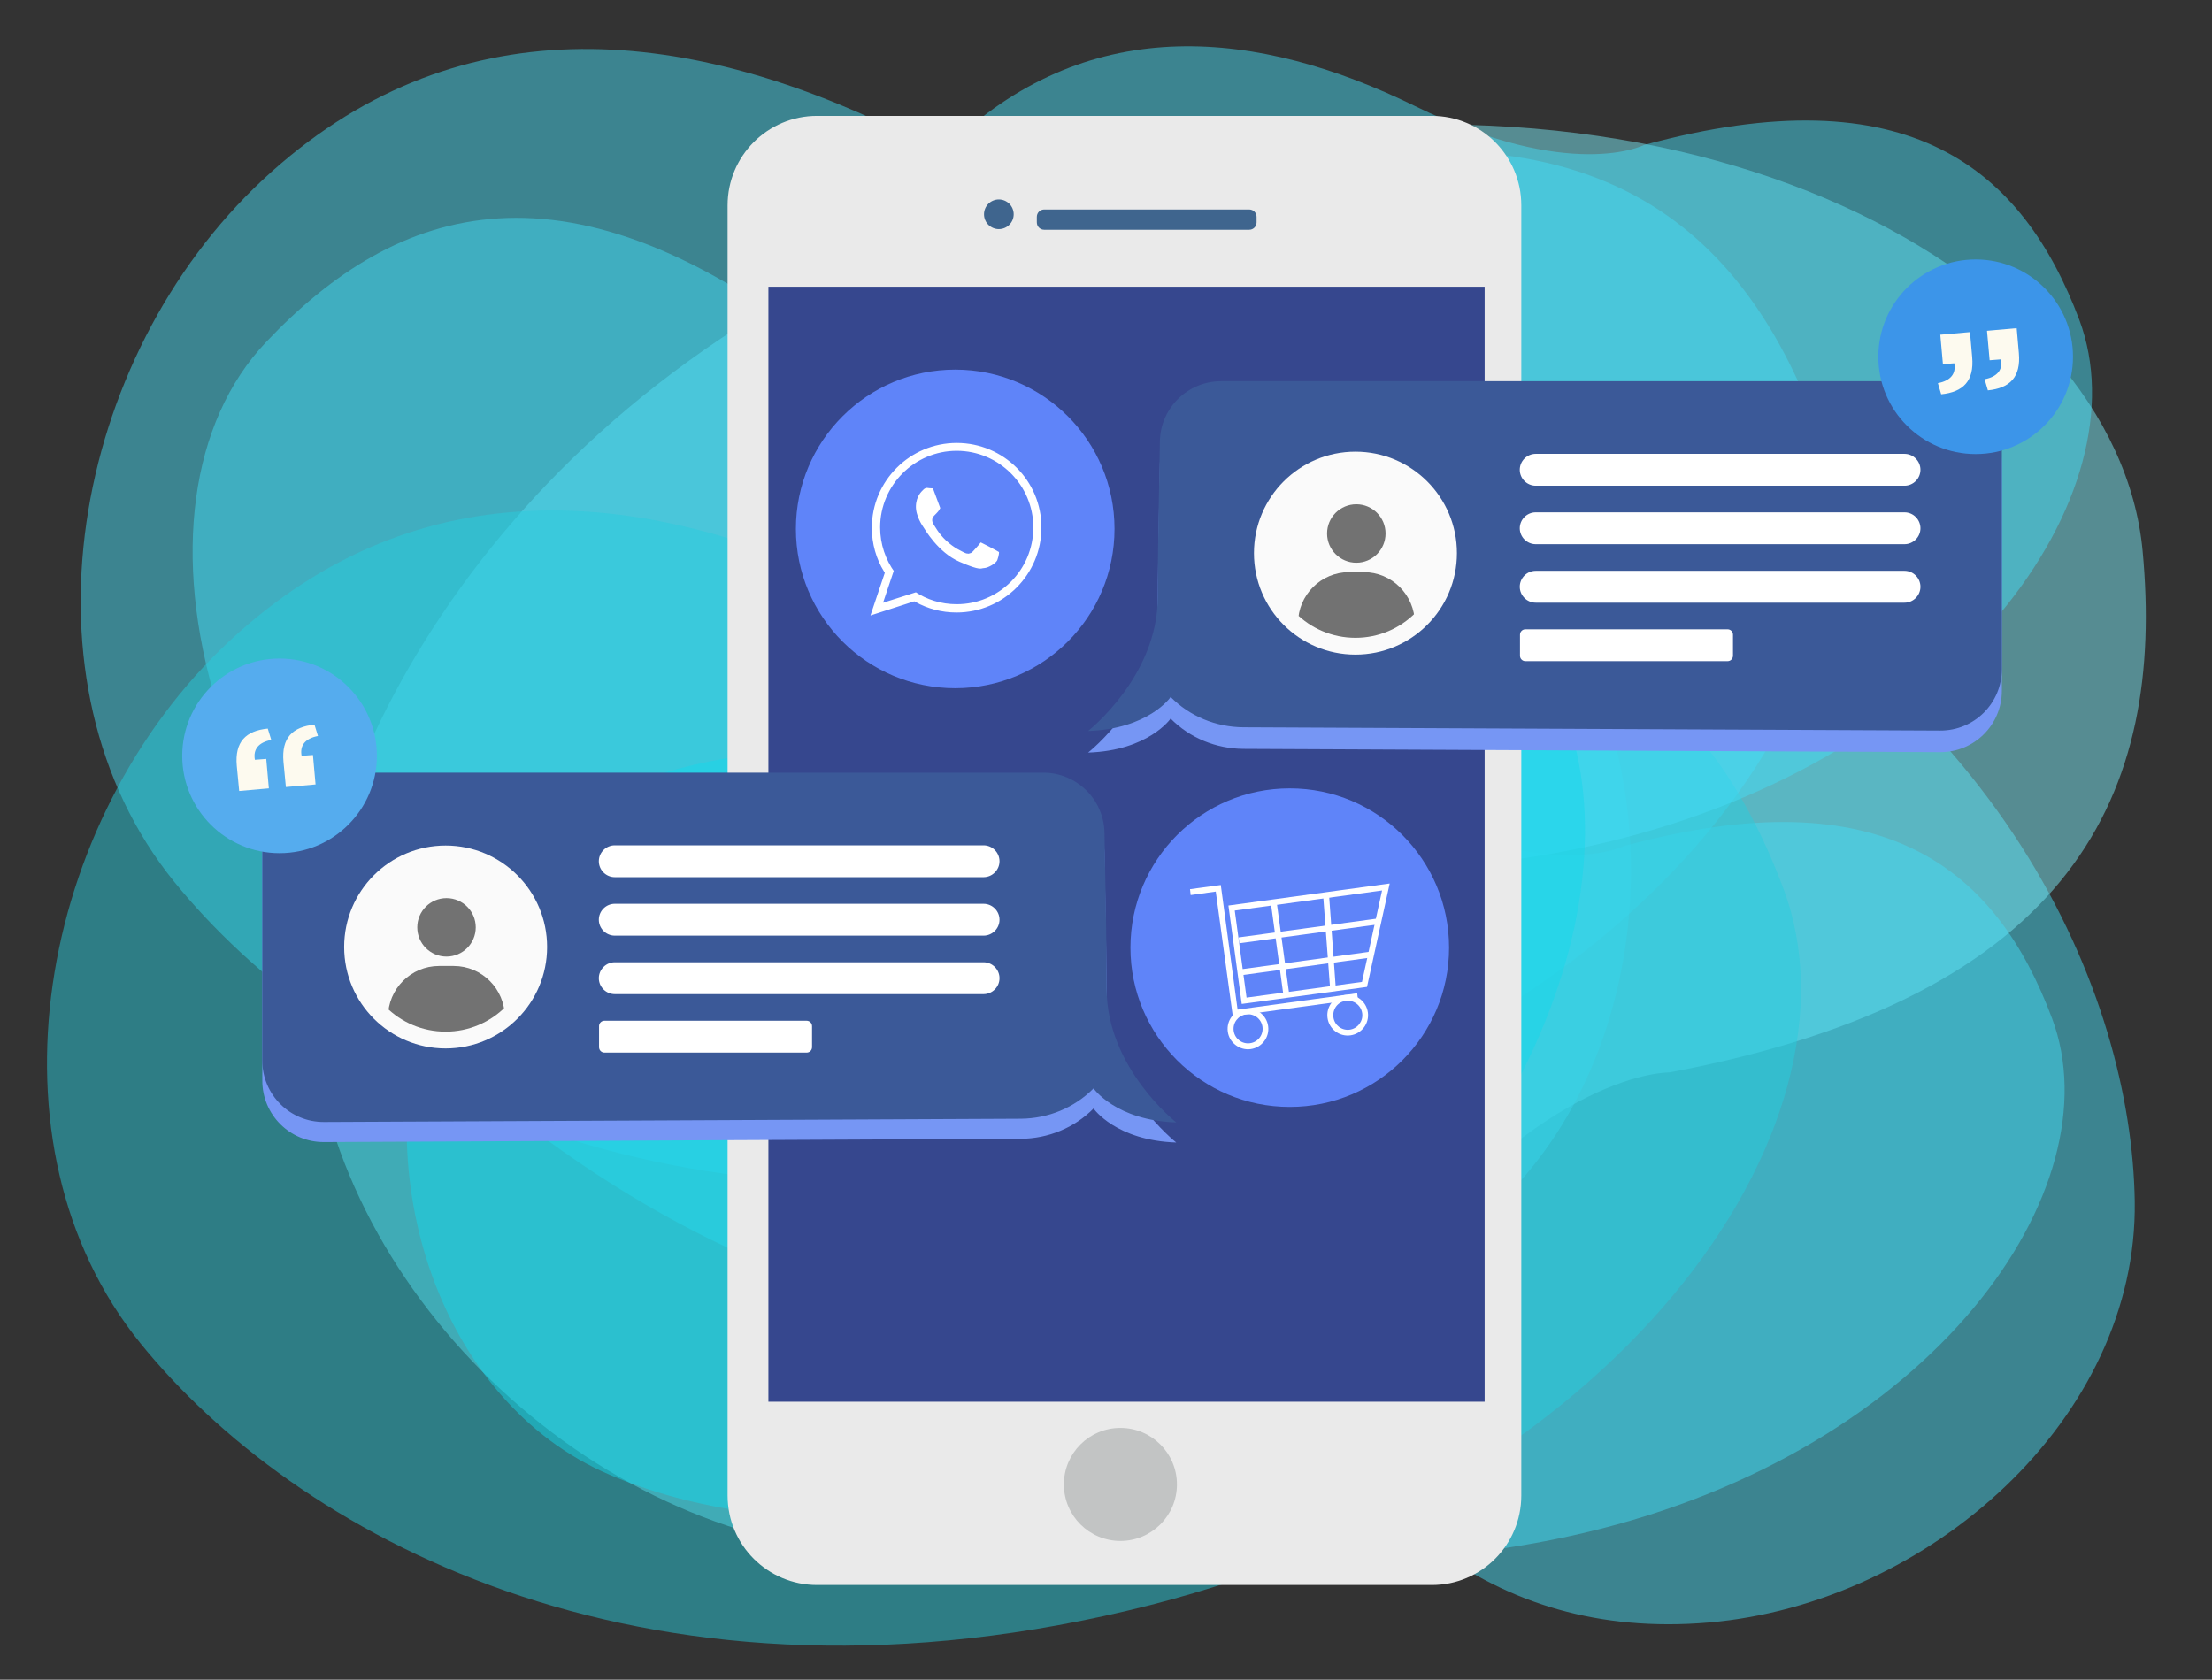 <?xml version="1.0" encoding="utf-8"?>
<!-- Generator: Adobe Illustrator 19.0.0, SVG Export Plug-In . SVG Version: 6.00 Build 0)  -->
<svg version="1.1" id="fa5e9963-be56-4fcb-a961-77b5aada95f1"
	 xmlns="http://www.w3.org/2000/svg" xmlns:xlink="http://www.w3.org/1999/xlink" x="0px" y="0px" viewBox="201 12.2 1013.6 769.8"
	 style="enable-background:new 201 12.2 1013.6 769.8;" xml:space="preserve">
<rect x="201" y="12.2" width="1013.6" height="769.8" fill="#333333" stroke="none"/>
<style type="text/css">
	.st0{opacity:0.48;fill:#45DBF4;}
	.st1{opacity:0.48;fill:#7CEBF7;}
	.st2{opacity:0.48;fill:#28CCDD;}
	.st3{opacity:0.48;fill:#15D6EA;}
	.st4{fill:#EAEAEA;}
	.st5{fill:#3F658E;}
	.st6{fill:#36478E;}
	.st7{fill:#C2C4C4;}
	.st8{fill:#5F84F9;}
	.st9{fill:#FFFFFF;}
	.st10{fill:#7696F4;}
	.st11{fill:#3B5998;}
	.st12{fill:#FAFAFA;}
	.st13{clip-path:url(#SVGID_2_);}
	.st14{fill:#727272;}
	.st15{clip-path:url(#SVGID_4_);}
	.st16{fill:#55ACEE;}
	.st17{fill:#FDFAEF;}
	.st18{fill:#3C95E9;}
	.st19{fill-rule:evenodd;clip-rule:evenodd;fill:#FFFFFF;}
	.st20{fill:none;stroke:#5F84F9;stroke-width:3;stroke-miterlimit:10;}
</style>
<title>buffer</title>
<g>
	<g>
		<path class="st0" d="M694.4,525.9c0,0,43,8.3,83.7,92.4c40.7,84.1,104.9,146.1,205.8,137.5c100.9-8.6,196.8-93.5,195.3-193.2
			c-1.5-93.4-58.6-235-236.8-317.7c-178.2-82.7-344-30.7-373.7,63.2C542.7,390.1,558.2,468.4,694.4,525.9z"/>
		<path class="st1" d="M965.9,503.7c0,0-56.2-1.2-130,93.1C762,691.2,664.6,751.6,540.4,713.4C416.3,675.2,319,542.6,348.1,418
			c27.2-116.8,137.3-278.9,383.2-334.1c245.9-55.3,439.7,54.9,451.5,180.7C1193.1,374.7,1152.3,468.7,965.9,503.7z"/>
		<path class="st0" d="M945,400c0,0-32.8,16.8-103.3-17.7c-70.5-34.5-145.3-42.2-207.6,15.9c-62.3,58.1-81.7,164.1-28.8,229.2
			c49.5,61.1,160.8,125.1,321.6,87.3c160.8-37.8,243.5-158.3,214.4-235.8C1115.9,411,1065,367.3,945,400z"/>
		<path class="st0" d="M580,173.5c0,0,28.8,34.3,124.1,29c95.3-5.3,182.7,21.4,225,115.8c42.3,94.5,14,222.4-76,270.4
			c-84.3,45-239.2,64.2-401.5-54.1C289.3,416.3,253.5,242.3,322.8,169.1C383.3,105.1,461,80.1,580,173.5z"/>
		<path class="st0" d="M757.9,97.1c0,0-46,23.6-145.1-24.8c-99.1-48.4-204-59.2-291.4,22.3C234,176.1,206.8,325,280.9,416.4
			c69.5,85.7,225.8,175.6,451.6,122.5c225.8-53.1,341.9-222.2,301.1-331.1C997.9,112.5,926.4,51.1,757.9,97.1z"/>
		<path class="st2" d="M742.5,308.6c0,0-46,23.6-145.1-24.8c-99.1-48.4-204-59.2-291.4,22.3c-87.4,81.5-114.7,230.4-40.5,321.9
			c69.5,85.7,225.8,175.6,451.6,122.5c225.8-53.1,341.9-222.2,301.1-331.1C982.4,324.1,910.9,262.6,742.5,308.6z"/>
		<path class="st0" d="M954.2,78.7c0,0-33.3,17.1-105-18c-71.7-35.1-147.7-42.9-211,16.1c-63.3,59-83,166.8-29.3,233
			c50.3,62.1,163.5,127.2,326.9,88.7c163.5-38.5,247.5-160.9,218-239.7C1127.9,89.9,1076.1,45.4,954.2,78.7z"/>
		<path class="st3" d="M677.9,322.5c0,0-21.5,30.7-101.3,33.1c-79.8,2.4-150.6,30.9-179.1,112.6c-28.5,81.7,4.3,186.3,82.7,219.8
			c73.4,31.5,203.9,36.3,330.6-73.9c126.7-110.2,144-257.7,81.1-313.7C836.8,251.5,770.2,236.2,677.9,322.5z"/>
		<g>
			<g>
				<g>
					<path class="st4" d="M898.1,697.6c0,22.6-18.3,41-41,41H575.4c-22.6,0-41-18.3-41-41V106.3c0-22.6,18.3-41,41-41h281.7
						c22.6,0,41,18.3,41,41V697.6z"/>
					<circle class="st5" cx="658.7" cy="110.4" r="6.8"/>
					<path class="st5" d="M776.8,114.1c0,1.9-1.5,3.4-3.4,3.4h-93.9c-1.9,0-3.4-1.5-3.4-3.4v-2.5c0-1.9,1.5-3.4,3.4-3.4h93.9
						c1.9,0,3.4,1.5,3.4,3.4V114.1z"/>
					<rect x="553.1" y="143.6" class="st6" width="328.2" height="511"/>
					<circle class="st7" cx="714.4" cy="692.5" r="25.9"/>
				</g>
				<g>
					<g>
						<circle class="st8" cx="638.7" cy="254.6" r="73"/>
					</g>
					<g>
						<circle class="st8" cx="792" cy="446.5" r="73"/>
						<g>
							<g>
								<path class="st9" d="M763.9,427.2l73.9-10.1l-10.4,47.4l-57.4,7.8L763.9,427.2z M834.3,420.3l-67.5,9.2l5.4,39.9l52.9-7.2
									L834.3,420.3z"/>
							</g>
							<g>
								<polygon class="st9" points="765.9,477.9 823.2,470.1 822.9,467.4 768.1,474.9 760.4,417.8 746.3,419.7 746.6,422.4 
									758.1,420.8 								"/>
							</g>
							<g>
								<path class="st9" d="M809.3,478.7c-0.7-5.1,2.9-9.8,8-10.5c5.1-0.7,9.8,2.9,10.5,8c0.7,5.1-2.9,9.8-8,10.5
									C814.7,487.4,810,483.8,809.3,478.7z M812,478.4c0.5,3.7,3.9,6.2,7.5,5.7c3.6-0.5,6.2-3.9,5.7-7.5c-0.5-3.7-3.9-6.2-7.5-5.7
									C814,471.3,811.5,474.7,812,478.4z"/>
							</g>
							<g>
								<path class="st9" d="M763.6,485c-0.7-5.1,2.9-9.8,8-10.5c5.1-0.7,9.8,2.9,10.5,8c0.7,5.1-2.9,9.8-8,10.5
									C769.1,493.7,764.3,490.1,763.6,485z M766.3,484.6c0.5,3.7,3.9,6.2,7.5,5.7c3.7-0.5,6.2-3.9,5.7-7.5
									c-0.5-3.7-3.9-6.2-7.5-5.7C768.4,477.6,765.8,480.9,766.3,484.6z"/>
							</g>
							<g>
								
									<rect x="770" y="452.5" transform="matrix(-0.991 0.135 -0.135 -0.991 1653.521 795.491)" class="st9" width="59.5" height="2.7"/>
							</g>
							<g>
								<polygon class="st9" points="813.1,465.2 810,422.3 807.3,422.5 810.5,465.4 								"/>
							</g>
							<g>
								
									<rect x="786.4" y="426.3" transform="matrix(-0.991 0.135 -0.135 -0.991 1628.692 784.581)" class="st9" width="2.7" height="42.5"/>
							</g>
							<g>
								
									<rect x="768.6" y="437.7" transform="matrix(-0.991 0.135 -0.135 -0.991 1653.421 765.81)" class="st9" width="64.3" height="2.7"/>
							</g>
						</g>
					</g>
					<g>
						<path class="st10" d="M740,535.8c0,0-31.9-25-31.9-61.2c0-20.7-0.6-50.2-1-71.6c-0.3-15.3-12.8-27.5-28.1-27.5H349.3
							c-15.5,0-28.1,12.6-28.1,28.1v103.9c0,15.6,12.7,28.2,28.3,28.1l319.3-1.5c12.5-0.1,24.5-5,33.3-13.9h0
							C702.1,520.3,712.4,534.9,740,535.8z"/>
						<g>
							<path class="st11" d="M740,526.6c0,0-31.9-25-31.9-61.2c0-20.7-0.6-50.2-1-71.6c-0.3-15.3-12.8-27.5-28.1-27.5H349.3
								c-15.5,0-28.1,12.6-28.1,28.1v103.9c0,15.6,12.7,28.2,28.3,28.1l319.3-1.5c12.5-0.1,24.5-5,33.3-13.9l0,0
								C702.1,511.1,712.4,525.7,740,526.6z"/>
							<g>
								<circle class="st9" cx="405.2" cy="446.2" r="44.5"/>
								<g>
									<path class="st9" d="M651.7,414.2h-169c-4,0-7.3-3.3-7.3-7.3l0,0c0-4,3.3-7.3,7.3-7.3h169c4,0,7.3,3.3,7.3,7.3l0,0
										C659,410.9,655.7,414.2,651.7,414.2z"/>
									<path class="st9" d="M651.7,441h-169c-4,0-7.3-3.3-7.3-7.3l0,0c0-4,3.3-7.3,7.3-7.3h169c4,0,7.3,3.3,7.3,7.3l0,0
										C659,437.7,655.7,441,651.7,441z"/>
									<path class="st9" d="M651.7,467.8h-169c-4,0-7.3-3.3-7.3-7.3l0,0c0-4,3.3-7.3,7.3-7.3h169c4,0,7.3,3.3,7.3,7.3l0,0
										C659,464.5,655.7,467.8,651.7,467.8z"/>
									<path class="st9" d="M570.6,494.6H478c-1.4,0-2.5-1.1-2.5-2.5v-9.6c0-1.4,1.1-2.5,2.5-2.5h92.6c1.4,0,2.5,1.1,2.5,2.5v9.6
										C573.1,493.5,572,494.6,570.6,494.6z"/>
								</g>
							</g>
						</g>
						<g>
							<circle class="st12" cx="405.2" cy="446.2" r="46.5"/>
							<g>
								<defs>
									<circle id="SVGID_1_" cx="405.2" cy="446.2" r="38.8"/>
								</defs>
								<clipPath id="SVGID_2_">
									<use xlink:href="#SVGID_1_"  style="overflow:visible;"/>
								</clipPath>
								<g class="st13">
									<path class="st14" d="M432.3,478.3c0-12.9-10.5-23.4-23.4-23.4h-6.7c-12.9,0-23.4,10.5-23.4,23.4v6.7h53.5V478.3z"/>
									<circle class="st14" cx="405.6" cy="437.2" r="13.4"/>
								</g>
							</g>
						</g>
					</g>
					<g>
						<g>
							<path class="st10" d="M699.6,357.1c0,0,31.9-25,31.9-61.2c0-20.7,0.6-50.2,1-71.6c0.3-15.3,12.8-27.5,28.1-27.5h329.6
								c15.5,0,28.1,12.6,28.1,28.1v103.9c0,15.6-12.7,28.2-28.3,28.1l-319.3-1.5c-12.5-0.1-24.5-5-33.3-13.9l0,0
								C737.5,341.5,727.2,356.2,699.6,357.1z"/>
							<g>
								<path class="st11" d="M699.6,347.2c0,0,31.9-25,31.9-61.2c0-20.7,0.6-50.2,1-71.6c0.3-15.3,12.8-27.5,28.1-27.5h329.6
									c15.5,0,28.1,12.6,28.1,28.1v103.9c0,15.6-12.7,28.2-28.3,28.1l-319.3-1.5c-12.5-0.1-24.5-5-33.3-13.9l0,0
									C737.5,331.7,727.2,346.3,699.6,347.2z"/>
								<g>
									<circle class="st9" cx="823" cy="266.8" r="44.5"/>
									<g>
										<path class="st9" d="M1073.7,234.8h-169c-4,0-7.3-3.3-7.3-7.3l0,0c0-4,3.3-7.3,7.3-7.3h169c4,0,7.3,3.3,7.3,7.3l0,0
											C1081,231.5,1077.7,234.8,1073.7,234.8z"/>
										<path class="st9" d="M1073.7,261.6h-169c-4,0-7.3-3.3-7.3-7.3l0,0c0-4,3.3-7.3,7.3-7.3h169c4,0,7.3,3.3,7.3,7.3l0,0
											C1081,258.3,1077.7,261.6,1073.7,261.6z"/>
										<path class="st9" d="M1073.7,288.4h-169c-4,0-7.3-3.3-7.3-7.3l0,0c0-4,3.3-7.3,7.3-7.3h169c4,0,7.3,3.3,7.3,7.3l0,0
											C1081,285.1,1077.7,288.4,1073.7,288.4z"/>
										<path class="st9" d="M992.6,315.2H900c-1.4,0-2.5-1.1-2.5-2.5v-9.6c0-1.4,1.1-2.5,2.5-2.5h92.6c1.4,0,2.5,1.1,2.5,2.5v9.6
											C995.1,314.1,994,315.2,992.6,315.2z"/>
									</g>
								</g>
							</g>
						</g>
						<g>
							<circle class="st12" cx="822.1" cy="265.7" r="46.5"/>
							<g>
								<defs>
									<circle id="SVGID_3_" cx="822.1" cy="265.7" r="38.8"/>
								</defs>
								<clipPath id="SVGID_4_">
									<use xlink:href="#SVGID_3_"  style="overflow:visible;"/>
								</clipPath>
								<g class="st15">
									<path class="st14" d="M849.3,297.8c0-12.9-10.5-23.4-23.4-23.4h-6.7c-12.9,0-23.4,10.5-23.4,23.4v6.7h53.5V297.8z"/>
									<circle class="st14" cx="822.5" cy="256.7" r="13.4"/>
								</g>
							</g>
						</g>
					</g>
				</g>
			</g>
			<g>
				<circle class="st16" cx="329.1" cy="358.6" r="44.6"/>
				<path class="st17" d="M309.5,363.2c-1-11.1,4.2-16.1,14.2-17.1l1.6,5.2c-5.8,1.1-8.4,4.3-7.5,9.1l5.2-0.4l1.2,13.5l-13.6,1.2
					L309.5,363.2z M330.9,361.4c-1-11.1,4.2-16.1,14.2-17.1l1.6,5.2c-5.8,1.1-8.4,4.3-7.5,9.1l5.2-0.4l1.2,13.5l-13.6,1.2
					L330.9,361.4z"/>
			</g>
			<g>
				<circle class="st18" cx="1106.3" cy="175.7" r="44.6"/>
				<path class="st17" d="M1089,187.8c5.8-1.1,8.4-4.3,7.5-9.1l-5.2,0.4l-1.2-13.5l13.6-1.2l1,11.4c1,11.1-4.2,16.1-14.2,17.1
					L1089,187.8z M1110.4,186c5.8-1.1,8.4-4.3,7.5-9.1l-5.2,0.4l-1.2-13.5l13.6-1.2l1,11.4c1,11.1-4.2,16.1-14.2,17.1L1110.4,186z"
					/>
			</g>
		</g>
	</g>
</g>
<g>
	<g>
		<path class="st19" d="M639.4,213.7c-22.3,0-40.4,18.1-40.4,40.4c0,7.6,2.1,14.8,5.8,20.8l-7.3,21.7l22.3-7.2
			c5.8,3.2,12.4,5,19.5,5c22.3,0,40.4-18.1,40.4-40.4C679.8,231.8,661.7,213.7,639.4,213.7z M639.4,287.6c-6.8,0-13.2-2-18.5-5.6
			l-12.9,4.1l4.2-12.5c-4-5.5-6.4-12.3-6.4-19.7c0-18.5,15.1-33.6,33.6-33.6c18.5,0,33.6,15.1,33.6,33.6
			C673,272.6,657.9,287.6,639.4,287.6z M658.3,263.2c-1-0.6-6-3.2-6.9-3.6c-0.9-0.4-1.6-0.6-2.3,0.4c-0.7,1-2.8,3.2-3.4,3.9
			c-0.6,0.7-1.2,0.7-2.2,0.2c-1-0.6-4.3-1.8-8.1-5.4c-3-2.8-4.9-6.3-5.5-7.3c-0.6-1.1,0-1.6,0.5-2.1c0.5-0.4,1.1-1.2,1.6-1.7
			c0.5-0.6,0.7-1,1.1-1.7c0.4-0.7,0.2-1.3,0-1.8c-0.2-0.5-2.1-5.7-2.9-7.8c-0.8-2.1-1.7-1.8-2.3-1.8c-0.6,0-1.3-0.1-2-0.2
			c-0.7,0-1.8,0.2-2.8,1.2c-1,1-3.7,3.4-3.9,8.5c-0.2,5.1,3.3,10.1,3.8,10.8c0.5,0.7,6.7,11.7,17,16.2c10.3,4.5,10.4,3.1,12.3,3
			c1.9-0.1,6.2-2.3,7.1-4.6c0.9-2.4,1-4.4,0.8-4.9C660,264.1,659.3,263.8,658.3,263.2z"/>
	</g>
	<g>
		<path class="st20" d="M639.4,213.7c-22.3,0-40.4,18.1-40.4,40.4c0,7.6,2.1,14.8,5.8,20.8l-7.3,21.7l22.3-7.2
			c5.8,3.2,12.4,5,19.5,5c22.3,0,40.4-18.1,40.4-40.4C679.8,231.8,661.7,213.7,639.4,213.7z M639.4,287.6c-6.8,0-13.2-2-18.5-5.6
			l-12.9,4.1l4.2-12.5c-4-5.5-6.4-12.3-6.4-19.7c0-18.5,15.1-33.6,33.6-33.6c18.5,0,33.6,15.1,33.6,33.6
			C673,272.6,657.9,287.6,639.4,287.6z M658.3,263.2c-1-0.6-6-3.2-6.9-3.6c-0.9-0.4-1.6-0.6-2.3,0.4c-0.7,1-2.8,3.2-3.4,3.9
			c-0.6,0.7-1.2,0.7-2.2,0.2c-1-0.6-4.3-1.8-8.1-5.4c-3-2.8-4.9-6.3-5.5-7.3c-0.6-1.1,0-1.6,0.5-2.1c0.5-0.4,1.1-1.2,1.6-1.7
			c0.5-0.6,0.7-1,1.1-1.7c0.4-0.7,0.2-1.3,0-1.8c-0.2-0.5-2.1-5.7-2.9-7.8c-0.8-2.1-1.7-1.8-2.3-1.8c-0.6,0-1.3-0.1-2-0.2
			c-0.7,0-1.8,0.2-2.8,1.2c-1,1-3.7,3.4-3.9,8.5c-0.2,5.1,3.3,10.1,3.8,10.8c0.5,0.7,6.7,11.7,17,16.2c10.3,4.5,10.4,3.1,12.3,3
			c1.9-0.1,6.2-2.3,7.1-4.6c0.9-2.4,1-4.4,0.8-4.9C660,264.1,659.3,263.8,658.3,263.2z"/>
	</g>
</g>
</svg>
